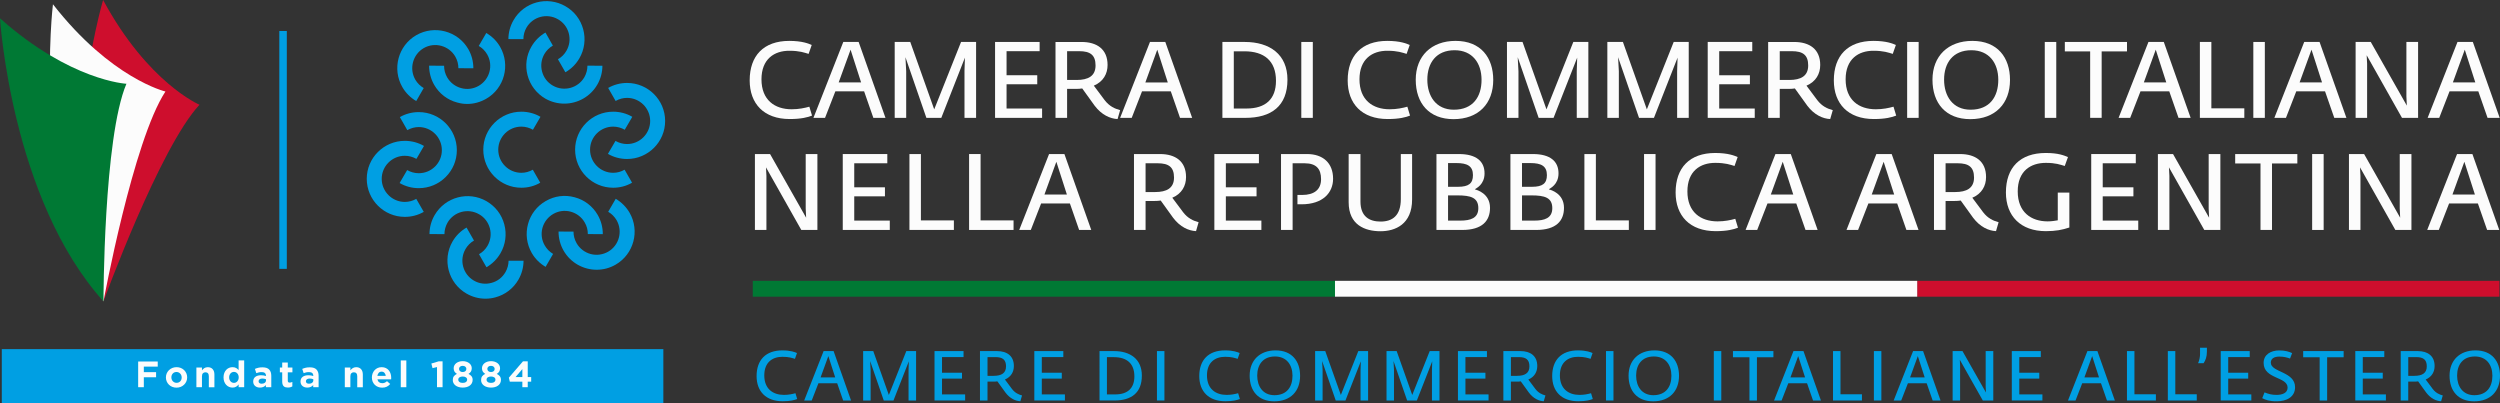 <?xml version="1.0" encoding="utf-8"?>
<!-- Generator: Adobe Illustrator 28.3.0, SVG Export Plug-In . SVG Version: 6.00 Build 0)  -->
<svg version="1.1" id="Capa_1" xmlns="http://www.w3.org/2000/svg" xmlns:xlink="http://www.w3.org/1999/xlink" x="0px" y="0px"
	 viewBox="0 0 14985.7 2416.3" style="enable-background:new 0 0 14985.7 2416.3;" xml:space="preserve">
<rect x="0" y="0" width="14985.7" height="2416.3" fill="#333333" stroke="none"/>
<style type="text/css">
	.st0{fill:#009FE3;}
	.st1{fill:#FCFCFC;}
	.st2{fill:#007934;}
	.st3{fill:#CE0E2D;}
</style>
<g>
	<g>
		<path class="st0" d="M4535.2,2254.4c0-96.3,54.5-154.1,154.6-154.1c50.7,0,76.2,10.9,87.5,15.9l-12.1,34.8
			c-16.8-5-35.6-12.2-74.6-12.2c-59.5-0.4-109.3,32.3-109.3,111.4c0,80.8,51.9,116.9,117.7,116.9c28.1,0,51.1-5,69.1-10.1l10.5,34.8
			c-16.3,6.3-41.1,13.4-87.1,13.4C4590.5,2405.2,4535.2,2345.3,4535.2,2254.4z"/>
		<path class="st0" d="M4936.9,2104.5h59.9l104.7,296.2h-47.3l-36-103.5h-112.3l-40.2,103.5h-45.2L4936.9,2104.5z M5006.4,2262.4
			l-41.1-127.8l-46.5,127.8H5006.4z"/>
		<path class="st0" d="M5173.9,2104.5h60.7l93.4,263.1l104.7-263.1h58.6v296.2h-45.2v-182.2l1.7-52.8l-92.1,235h-58.2l-81.7-236.7
			l2.9,54.9v181.8h-44.8V2104.5z"/>
		<path class="st0" d="M5601.9,2104.5h173.8v36h-129v93.8h119.8v35.2h-119.8v94.7h138.6v36.4h-183.5V2104.5z"/>
		<path class="st0" d="M6027.1,2353.3l-48.6-67.4c-6.7,1.3-16.3,1.7-24.3,1.7h-34.8v113.1h-45.2v-296.2H5976
			c59.5,0,101.4,28.1,101.4,89.6c0,34.3-16.3,64.9-53.6,80.8l41.9,56.1c18.8,24.7,40.2,33.9,60.7,39.4l-10.1,34.8
			C6087.8,2404,6054.3,2389.3,6027.1,2353.3z M5956.7,2252.8c44.8,0,73.7-15.1,73.7-56.5c0-40.6-20.5-55.7-63.7-55.7h-47.3v112.3
			H5956.7z"/>
		<path class="st0" d="M6200,2104.5h173.8v36h-129v93.8h119.8v35.2h-119.8v94.7h138.6v36.4H6200V2104.5z"/>
		<path class="st0" d="M6590.8,2104.5h87.1c97.6,0,166.7,48.6,166.7,147c0,103.5-63.2,149.1-164.2,149.1h-89.6V2104.5z M6685,2364.2
			c74.1,0,114.8-36.9,114.8-108.1c0-78.3-46.5-115.2-123.1-115.2h-41.5v223.3H6685z"/>
		<path class="st0" d="M6935.1,2104.5h44.8v296.2h-44.8V2104.5z"/>
		<path class="st0" d="M7188.8,2254.4c0-96.3,54.5-154.1,154.6-154.1c50.7,0,76.2,10.9,87.5,15.9l-12.1,34.8
			c-16.8-5-35.6-12.2-74.6-12.2c-59.5-0.4-109.3,32.3-109.3,111.4c0,80.8,51.9,116.9,117.7,116.9c28.1,0,51.1-5,69.1-10.1l10.5,34.8
			c-16.3,6.3-41.1,13.4-87.1,13.4C7244.1,2405.2,7188.8,2345.3,7188.8,2254.4z"/>
		<path class="st0" d="M7490.8,2251.9c0-93,61.6-151.6,155.4-151.6c98.9,0,147,65.3,147,152.5c0,91.7-57,152.9-155,152.9
			C7542.8,2405.7,7490.8,2343.7,7490.8,2251.9z M7747.6,2252.4c0-65.8-36-115.6-105.1-115.6c-72,0-106.4,49.8-106.4,114.8
			c0,63.2,33.1,117.3,103.5,117.3C7714.5,2368.8,7747.6,2318.1,7747.6,2252.4z"/>
		<path class="st0" d="M7883.3,2104.5h60.7l93.4,263.1l104.7-263.1h58.6v296.2h-45.2v-182.2l1.7-52.8l-92.2,235h-58.2l-81.7-236.7
			l2.9,54.9v181.8h-44.8V2104.5z"/>
		<path class="st0" d="M8311.3,2104.5h60.7l93.4,263.1l104.7-263.1h58.6v296.2h-45.2v-182.2l1.7-52.8l-92.2,235h-58.2l-81.7-236.7
			l2.9,54.9v181.8h-44.8V2104.5z"/>
		<path class="st0" d="M8739.3,2104.5h173.8v36h-129v93.8H8904v35.2h-119.8v94.7h138.6v36.4h-183.5V2104.5z"/>
		<path class="st0" d="M9164.5,2353.3l-48.6-67.4c-6.7,1.3-16.3,1.7-24.3,1.7h-34.8v113.1h-45.2v-296.2h101.8
			c59.5,0,101.4,28.1,101.4,89.6c0,34.3-16.3,64.9-53.6,80.8l41.9,56.1c18.9,24.7,40.2,33.9,60.7,39.4l-10.1,34.8
			C9225.2,2404,9191.7,2389.3,9164.5,2353.3z M9094.1,2252.8c44.8,0,73.7-15.1,73.7-56.5c0-40.6-20.5-55.7-63.7-55.7h-47.3v112.3
			H9094.1z"/>
		<path class="st0" d="M9304.3,2254.4c0-96.3,54.5-154.1,154.6-154.1c50.7,0,76.2,10.9,87.5,15.9l-12.1,34.8
			c-16.8-5-35.6-12.2-74.6-12.2c-59.5-0.4-109.3,32.3-109.3,111.4c0,80.8,51.9,116.9,117.7,116.9c28.1,0,51.1-5,69.1-10.1l10.5,34.8
			c-16.3,6.3-41.1,13.4-87.1,13.4C9359.6,2405.2,9304.3,2345.3,9304.3,2254.4z"/>
		<path class="st0" d="M9626.8,2104.5h44.8v296.2h-44.8V2104.5z"/>
		<path class="st0" d="M9762.1,2251.9c0-93,61.6-151.6,155.4-151.6c98.9,0,147,65.3,147,152.5c0,91.7-57,152.9-155,152.9
			C9814.1,2405.7,9762.1,2343.7,9762.1,2251.9z M10018.9,2252.4c0-65.8-36-115.6-105.1-115.6c-72,0-106.4,49.8-106.4,114.8
			c0,63.2,33.1,117.3,103.5,117.3C9985.8,2368.8,10018.9,2318.1,10018.9,2252.4z"/>
		<path class="st0" d="M10273.1,2104.5h44.8v296.2h-44.8V2104.5z"/>
		<path class="st0" d="M10486.7,2141.4h-98.9v-36.9h242.5v36.9h-98.8v259.3h-44.8V2141.4z"/>
		<path class="st0" d="M10750.6,2104.5h59.9l104.7,296.2h-47.3l-36-103.5h-112.3l-40.2,103.5h-45.2L10750.6,2104.5z M10820.1,2262.4
			l-41.1-127.8l-46.5,127.8H10820.1z"/>
		<path class="st0" d="M10987.6,2104.5h44.8v258.9h128.6v37.3h-173.4V2104.5z"/>
		<path class="st0" d="M11232.6,2104.5h44.8v296.2h-44.8V2104.5z"/>
		<path class="st0" d="M11467.6,2104.5h59.9l104.7,296.2h-47.3l-36-103.5h-112.3l-40.2,103.5h-45.2L11467.6,2104.5z M11537.1,2262.4
			l-41.1-127.8l-46.5,127.8H11537.1z"/>
		<path class="st0" d="M11704.6,2104.5h59.1l140.7,248.4l-1.7-36v-212.4h45.6v296.2h-62.8l-137.8-244.2l1.7,33.1v211.1h-44.8V2104.5
			z"/>
		<path class="st0" d="M12059.4,2104.5h173.8v36h-129v93.8h119.8v35.2h-119.8v94.7h138.6v36.4h-183.5V2104.5z"/>
		<path class="st0" d="M12512.5,2104.5h59.9l104.7,296.2h-47.3l-36-103.5h-112.3l-40.2,103.5h-45.2L12512.5,2104.5z M12582.1,2262.4
			l-41.1-127.8l-46.5,127.8H12582.1z"/>
		<path class="st0" d="M12749.6,2104.5h44.8v258.9h128.6v37.3h-173.4V2104.5z"/>
		<path class="st0" d="M12994.6,2104.5h44.8v258.9h128.6v37.3h-173.4V2104.5z"/>
		<path class="st0" d="M13187.7,2124.2v-39.8h41.1v23.9c0,30.6-8.4,52-19.7,68.7h-33.1C13183.5,2161,13187.7,2138,13187.7,2124.2z"
			/>
		<path class="st0" d="M13311.7,2104.5h173.8v36h-129v93.8h119.8v35.2h-119.8v94.7h138.6v36.4h-183.5V2104.5z"/>
		<path class="st0" d="M13560.4,2386.8l13.8-34.8c23.4,9.6,43.1,15.1,72.5,15.1c33.9,0,65.8-11.3,65.8-43.6
			c0-66.6-143.7-50.3-143.7-148.3c0-50.7,44.4-74.6,93-74.6c37.7,0,58.6,7.5,77.9,15.9l-12.6,32.7c-18.8-6.3-36-11.7-64.1-11.7
			c-31.4,0-51.1,12.2-51.1,36.4c0,58.6,145.4,52.4,145.4,147c0,59.1-51.1,84.6-109.8,84.6
			C13602.7,2405.7,13578.4,2396.4,13560.4,2386.8z"/>
		<path class="st0" d="M13904.7,2141.4h-98.8v-36.9h242.5v36.9h-98.9v259.3h-44.8V2141.4z"/>
		<path class="st0" d="M14118.3,2104.5h173.8v36h-129v93.8h119.8v35.2h-119.8v94.7h138.7v36.4h-183.5V2104.5z"/>
		<path class="st0" d="M14543.4,2353.3l-48.6-67.4c-6.7,1.3-16.3,1.7-24.3,1.7h-34.8v113.1h-45.2v-296.2h101.8
			c59.5,0,101.4,28.1,101.4,89.6c0,34.3-16.3,64.9-53.6,80.8l41.9,56.1c18.8,24.7,40.2,33.9,60.7,39.4l-10.1,34.8
			C14604.2,2404,14570.7,2389.3,14543.4,2353.3z M14473.1,2252.8c44.8,0,73.7-15.1,73.7-56.5c0-40.6-20.5-55.7-63.7-55.7h-47.3
			v112.3H14473.1z"/>
		<path class="st0" d="M14683.3,2251.9c0-93,61.6-151.6,155.4-151.6c98.9,0,147,65.3,147,152.5c0,91.7-57,152.9-155,152.9
			C14735.2,2405.7,14683.3,2343.7,14683.3,2251.9z M14940.1,2252.4c0-65.8-36-115.6-105.1-115.6c-72.1,0-106.4,49.8-106.4,114.8
			c0,63.2,33.1,117.3,103.5,117.3C14907,2368.8,14940.1,2318.1,14940.1,2252.4z"/>
	</g>
	<g>
		<path class="st1" d="M4493.8,481.9c0-148,83.7-236.8,237.4-236.8c77.9,0,117.1,16.7,134.5,24.5l-18.7,53.4
			c-25.7-7.7-54.7-18.7-114.5-18.7c-91.4-0.6-168,49.6-168,171.2c0,124.2,79.8,179.5,180.8,179.5c43.1,0,78.5-7.7,106.2-15.5
			l16.1,53.4c-25.1,9.7-63.1,20.6-133.8,20.6C4578.8,713.6,4493.8,621.5,4493.8,481.9z"/>
		<path class="st1" d="M5054.9,251.5h92l160.9,455h-72.7l-55.3-158.9h-172.5l-61.8,158.9H4876L5054.9,251.5z M5161.7,494.1
			l-63.1-196.3l-71.4,196.3H5161.7z"/>
		<path class="st1" d="M5363.1,251.5h93.3l143.5,404.1l160.9-404.1h90.1v455h-69.5V426.6l2.6-81.1l-141.6,361h-89.4l-125.5-363.6
			l4.5,84.3v279.3h-68.9V251.5z"/>
		<path class="st1" d="M5964.7,251.5h267.1v55.3h-198.2V451h184v54.1h-184v145.4h213v56h-281.9V251.5z"/>
		<path class="st1" d="M6561.8,633.8l-74.6-103.6c-10.3,1.9-25.1,2.6-37.3,2.6h-53.4v173.8H6327v-455h156.4
			c91.4,0,155.7,43.1,155.7,137.7c0,52.8-25.1,99.7-82.4,124.2l64.4,86.2c29,38,61.8,52.1,93.3,60.5l-15.4,53.4
			C6655.2,711.6,6603.7,689.1,6561.8,633.8z M6453.7,479.3c68.9,0,113.3-23.2,113.3-86.9c0-62.4-31.5-85.6-97.8-85.6h-72.7v172.5
			H6453.7z"/>
		<path class="st1" d="M6893.2,251.5h92l160.9,455h-72.7l-55.3-158.9h-172.5l-61.8,158.9h-69.5L6893.2,251.5z M7000,494.1
			L6937,297.9l-71.4,196.3H7000z"/>
		<path class="st1" d="M7327.5,251.5h133.8c149.9,0,256.1,74.6,256.1,225.9c0,158.9-97.2,229.1-252.3,229.1h-137.7V251.5z
			 M7472.3,650.5c113.9,0,176.3-56.6,176.3-166c0-120.3-71.4-177-189.2-177h-63.7v343H7472.3z"/>
		<path class="st1" d="M7800.4,251.5h68.9v455h-68.9V251.5z"/>
		<path class="st1" d="M8078.4,481.9c0-148,83.7-236.8,237.4-236.8c77.9,0,117.1,16.7,134.5,24.5l-18.7,53.4
			c-25.7-7.7-54.7-18.7-114.5-18.7c-91.4-0.6-168,49.6-168,171.2c0,124.2,79.8,179.5,180.8,179.5c43.1,0,78.5-7.7,106.2-15.5
			l16.1,53.4c-25.1,9.7-63.1,20.6-133.8,20.6C8163.3,713.6,8078.4,621.5,8078.4,481.9z"/>
		<path class="st1" d="M8486.3,478c0-142.9,94.6-232.9,238.7-232.9c151.9,0,225.9,100.4,225.9,234.2c0,140.9-87.5,234.9-238.1,234.9
			C8566.1,714.2,8486.3,619,8486.3,478z M8880.8,478.7c0-101-55.3-177.6-161.5-177.6c-110.7,0-163.5,76.6-163.5,176.3
			c0,97.2,50.8,180.2,158.9,180.2C8829.9,657.6,8880.8,579.7,8880.8,478.7z"/>
		<path class="st1" d="M9033.2,251.5h93.3l143.5,404.1l160.9-404.1h90.1v455h-69.5V426.6l2.6-81.1l-141.6,361h-89.4l-125.5-363.6
			l4.5,84.3v279.3h-68.9V251.5z"/>
		<path class="st1" d="M9634.9,251.5h93.3l143.5,404.1l160.9-404.1h90.1v455h-69.5V426.6l2.6-81.1l-141.6,361h-89.4l-125.5-363.6
			l4.5,84.3v279.3h-68.9V251.5z"/>
		<path class="st1" d="M10236.5,251.5h267.1v55.3h-198.2V451h184v54.1h-184v145.4h213v56h-281.9V251.5z"/>
		<path class="st1" d="M10833.6,633.8l-74.6-103.6c-10.3,1.9-25.1,2.6-37.3,2.6h-53.4v173.8h-69.5v-455h156.4
			c91.4,0,155.7,43.1,155.7,137.7c0,52.8-25.1,99.7-82.4,124.2l64.4,86.2c29,38,61.8,52.1,93.3,60.5l-15.4,53.4
			C10926.9,711.6,10875.5,689.1,10833.6,633.8z M10725.5,479.3c68.9,0,113.3-23.2,113.3-86.9c0-62.4-31.5-85.6-97.8-85.6h-72.7
			v172.5H10725.5z"/>
		<path class="st1" d="M10992.5,481.9c0-148,83.7-236.8,237.4-236.8c77.9,0,117.1,16.7,134.5,24.5l-18.7,53.4
			c-25.7-7.7-54.7-18.7-114.5-18.7c-91.4-0.6-168,49.6-168,171.2c0,124.2,79.8,179.5,180.8,179.5c43.1,0,78.5-7.7,106.2-15.5
			l16.1,53.4c-25.1,9.7-63.1,20.6-133.8,20.6C11077.5,713.6,10992.5,621.5,10992.5,481.9z"/>
		<path class="st1" d="M11432,251.5h68.9v455h-68.9V251.5z"/>
		<path class="st1" d="M11583.8,478c0-142.9,94.6-232.9,238.8-232.9c151.9,0,225.9,100.4,225.9,234.2
			c0,140.9-87.5,234.9-238.1,234.9C11663.6,714.2,11583.8,619,11583.8,478z M11978.3,478.7c0-101-55.3-177.6-161.5-177.6
			c-110.7,0-163.4,76.6-163.4,176.3c0,97.2,50.8,180.2,158.9,180.2C11927.5,657.6,11978.3,579.7,11978.3,478.7z"/>
		<path class="st1" d="M12256.9,251.5h68.9v455h-68.9V251.5z"/>
		<path class="st1" d="M12529.1,308.1h-151.9v-56.6h372.6v56.6h-151.9v398.3h-68.9V308.1z"/>
		<path class="st1" d="M12878.4,251.5h92l160.9,455h-72.7l-55.4-158.9h-172.5l-61.8,158.9h-69.5L12878.4,251.5z M12985.3,494.1
			l-63.1-196.3l-71.4,196.3H12985.3z"/>
		<path class="st1" d="M13186.6,251.5h68.9v397.7h197.6v57.3h-266.4V251.5z"/>
		<path class="st1" d="M13507.1,251.5h68.9v455h-68.9V251.5z"/>
		<path class="st1" d="M13812.1,251.5h92l160.9,455h-72.7l-55.4-158.9h-172.5l-61.8,158.9h-69.5L13812.1,251.5z M13918.9,494.1
			l-63.1-196.3l-71.4,196.3H13918.9z"/>
		<path class="st1" d="M14120.3,251.5h90.7l216.2,381.6l-2.6-55.3V251.5h70.1v455h-96.5l-211.7-375.2l2.6,50.8v324.3h-68.9V251.5z"
			/>
		<path class="st1" d="M14730.9,251.5h92l160.9,455h-72.7l-55.4-158.9h-172.5l-61.8,158.9h-69.5L14730.9,251.5z M14837.7,494.1
			l-63.1-196.3l-71.4,196.3H14837.7z"/>
		<path class="st1" d="M4525.3,923.4h90.7l216.2,381.6l-2.6-55.3V923.4h70.1v455h-96.5l-211.7-375.2l2.6,50.8v324.3h-68.9V923.4z"/>
		<path class="st1" d="M5051.7,923.4h267.1v55.3h-198.2v144.1h184v54.1h-184v145.4h213v56h-281.9V923.4z"/>
		<path class="st1" d="M5451.3,923.4h68.9v397.7h197.6v57.3h-266.4V923.4z"/>
		<path class="st1" d="M5809,923.4h68.9v397.7h197.6v57.3H5809V923.4z"/>
		<path class="st1" d="M6288.4,923.4h92l160.9,455h-72.7l-55.3-158.9h-172.5l-61.8,158.9h-69.5L6288.4,923.4z M6395.2,1166
			l-63.1-196.3l-71.4,196.3H6395.2z"/>
		<path class="st1" d="M7032.2,1305.7l-74.6-103.6c-10.3,1.9-25.1,2.6-37.3,2.6h-53.4v173.7h-69.5v-455h156.4
			c91.4,0,155.7,43.1,155.7,137.7c0,52.8-25.1,99.7-82.4,124.2l64.4,86.2c29,38,61.8,52.1,93.3,60.5l-15.4,53.4
			C7125.5,1383.5,7074,1361,7032.2,1305.7z M6924.1,1151.2c68.9,0,113.3-23.2,113.3-86.9c0-62.4-31.5-85.6-97.8-85.6h-72.7v172.5
			H6924.1z"/>
		<path class="st1" d="M7279.2,923.4h267.1v55.3h-198.2v144.1h184v54.1h-184v145.4h213v56h-281.9V923.4z"/>
		<path class="st1" d="M7678.8,923.4h156.4c94,0,155.7,52.8,155.7,148c0,83.7-61.1,153.2-189.2,153.2h-24.5v-56h28.3
			c70.8,0,113.3-30.9,113.3-94.6c0-62.4-29.6-95.2-97.8-95.2h-72.7v399.6h-69.5V923.4z"/>
		<path class="st1" d="M8084.2,1212.3V923.4h70.8v284.4c0,90.7,54.1,120.3,120.3,120.3c70.1,0,121.6-34.1,121.6-135.1V923.4h67.6
			v272.2c0,149.3-101.7,190.5-189.2,190.5C8182,1386.1,8084.2,1348.8,8084.2,1212.3z"/>
		<path class="st1" d="M8610.5,923.4H8745c105.5,0,153.8,44.4,153.8,115.8c0,67.6-50.2,89.4-57.3,94.6v1.3
			c10.3,3.2,90.1,23.8,90.1,110.7c0,77.2-45.7,132.6-167.3,132.6h-153.8V923.4z M8739.9,1119.7c63.7,0,89.4-19.9,89.4-70.1
			c0-54.7-34.8-72.1-98.5-72.1H8680v142.2H8739.9z M8752.7,1322.4c61.8,0,108.8-14.2,108.8-74.6c0-63.7-46.3-76.6-125.5-76.6h-56
			v151.2H8752.7z"/>
		<path class="st1" d="M9053.9,923.4h134.5c105.5,0,153.8,44.4,153.8,115.8c0,67.6-50.2,89.4-57.3,94.6v1.3
			c10.3,3.2,90.1,23.8,90.1,110.7c0,77.2-45.7,132.6-167.3,132.6h-153.8V923.4z M9183.2,1119.7c63.7,0,89.4-19.9,89.4-70.1
			c0-54.7-34.8-72.1-98.5-72.1h-50.8v142.2H9183.2z M9196.1,1322.4c61.8,0,108.8-14.2,108.8-74.6c0-63.7-46.3-76.6-125.5-76.6h-56
			v151.2H9196.1z"/>
		<path class="st1" d="M9497.2,923.4h68.9v397.7h197.6v57.3h-266.4V923.4z"/>
		<path class="st1" d="M9854.9,923.4h68.9v455h-68.9V923.4z"/>
		<path class="st1" d="M10044.1,1153.8c0-148,83.7-236.8,237.4-236.8c77.9,0,117.1,16.7,134.5,24.5l-18.7,53.4
			c-25.7-7.7-54.7-18.6-114.5-18.6c-91.4-0.6-168,49.5-168,171.2c0,124.2,79.8,179.5,180.8,179.5c43.1,0,78.5-7.7,106.2-15.4
			l16.1,53.4c-25.1,9.6-63.1,20.6-133.8,20.6C10129,1385.4,10044.1,1293.4,10044.1,1153.8z"/>
		<path class="st1" d="M10642.5,923.4h92l160.9,455h-72.7l-55.3-158.9h-172.5l-61.8,158.9h-69.5L10642.5,923.4z M10749.3,1166
			l-63.1-196.3l-71.4,196.3H10749.3z"/>
		<path class="st1" d="M11247.3,923.4h92l160.9,455h-72.7l-55.3-158.9h-172.5l-61.8,158.9h-69.5L11247.3,923.4z M11354.2,1166
			l-63.1-196.3l-71.4,196.3H11354.2z"/>
		<path class="st1" d="M11827.7,1305.7l-74.6-103.6c-10.3,1.9-25.1,2.6-37.3,2.6h-53.4v173.7h-69.5v-455h156.4
			c91.4,0,155.7,43.1,155.7,137.7c0,52.8-25.1,99.7-82.4,124.2l64.3,86.2c29,38,61.8,52.1,93.3,60.5l-15.5,53.4
			C11921,1383.5,11869.6,1361,11827.7,1305.7z M11719.6,1151.2c68.8,0,113.3-23.2,113.3-86.9c0-62.4-31.5-85.6-97.8-85.6h-72.7
			v172.5H11719.6z"/>
		<path class="st1" d="M12024,1153.8c0-149.3,84.9-236.8,238.8-236.8c75.9,0,109.4,14.8,133.2,24.5l-19.3,53.4
			c-29-8.4-54.7-18.6-113.3-18.6c-90.7,0-168.6,48.3-168.6,171.2c0,125.5,81.7,179.5,179.5,179.5c27,0,46.3-4.5,60.5-6.4v-166h69.5
			v209.1c-43.1,14.2-81.7,21.9-141.6,21.9C12112.8,1385.4,12024,1295.4,12024,1153.8z"/>
		<path class="st1" d="M12535.5,923.4h267v55.3h-198.2v144.1h184v54.1h-184v145.4h213v56h-281.9V923.4z"/>
		<path class="st1" d="M12935.1,923.4h90.7L13242,1305l-2.6-55.3V923.4h70.1v455h-96.5l-211.7-375.2l2.6,50.8v324.3h-68.9V923.4z"/>
		<path class="st1" d="M13550.2,980h-151.9v-56.6h372.6V980h-151.9v398.3h-68.9V980z"/>
		<path class="st1" d="M13859.7,923.4h68.9v455h-68.9V923.4z"/>
		<path class="st1" d="M14080.4,923.4h90.7l216.2,381.6l-2.6-55.3V923.4h70.1v455h-96.5l-211.7-375.2l2.6,50.8v324.3h-68.9V923.4z"
			/>
		<path class="st1" d="M14728.3,923.4h92l160.9,455h-72.7l-55.4-158.9h-172.5l-61.8,158.9h-69.5L14728.3,923.4z M14835.2,1166
			l-63.1-196.3l-71.4,196.3H14835.2z"/>
	</g>
	<g>
		<g>
			<rect x="4512.3" y="1683.4" class="st2" width="3490" height="95"/>
		</g>
		<g>
			<rect x="11492.3" y="1683.4" class="st3" width="3490" height="95"/>
		</g>
		<g>
			<rect x="8002.3" y="1683.4" class="st1" width="3490" height="95"/>
		</g>
	</g>
	<g>
		<g>
			<g>
				<g>
					<path class="st0" d="M3125.1,759c24.4,0,48.6,6.8,69.5,18.7l45.2-77.5c-34.7-20.3-74.4-30.7-114.7-30.7
						c-125.9,0-228.1,102.3-228.1,227.7c0,125.8,102.2,228.1,228.1,228.1c39.9,0,79-10,113.3-30.1l-44.6-78
						c-20.9,12.1-44.6,18.6-68.7,18.6c-76.3,0-138.4-62.3-138.4-138.6C2986.7,821.2,3048.7,759,3125.1,759z"/>
					<path class="st0" d="M3675.4,759c24.5,0,48.5,6.8,69.6,18.7l45.2-77.5c-34.8-20.3-74.4-30.7-114.8-30.7
						c-125.7,0-228,102.3-228,227.7c0,125.8,102.3,228.1,228,228.1c39.8,0,79-10,113.4-30.1l-44.7-78
						c-20.9,12.1-44.6,18.6-68.7,18.6c-76.2,0-138.4-62.3-138.4-138.6C3537,821.2,3599.1,759,3675.4,759z"/>
					<path class="st0" d="M3758.9,497.2c-39.9,0-79,10.2-113.4,29.9l44.7,78.2c20.9-12.1,44.6-18.6,68.7-18.6
						c76.3,0,138.4,62.4,138.4,138.4c0,76-62.1,138.3-138.4,138.3c-24.4,0-48.5-6.7-69.6-18.7l-45.2,77.6
						c34.8,20.4,74.5,30.7,114.8,30.7c125.8,0,228.1-102.3,228.1-227.9C3987,599.7,3884.8,497.2,3758.9,497.2z"/>
					<path class="st0" d="M3316.1,1282.6c32-18.4,69.3-23.4,105-13.7c35.5,9.7,65.6,32.7,83.9,64.7c12.4,21,18.7,44.9,18.6,69.5
						l89.8,0.5c0.2-40.4-10.4-80.3-30.5-115.2c-30.5-52.8-79.8-90.5-138.5-105.9c-59-16.1-120.4-8.1-173.1,22.7
						c-52.8,30.1-90.6,79.4-106.3,138.1c-15.9,59-7.7,120.6,22.7,173.5c19.8,34.3,48.6,62.9,82.8,82.8l45-77.5
						c-20.7-12.3-38.1-29.6-50-50.6c-18.7-32-23.4-69.1-14-104.9C3261.2,1331.2,3284.1,1301.4,3316.1,1282.6z"/>
					<path class="st0" d="M3690.8,1191.6l-45.1,77.9c20.7,12.1,38.1,29.6,50.2,50.1c38.2,66.2,15.5,151.1-50.6,189.2
						c-32,18.1-69.2,23.4-105,13.8c-35.7-9.9-65.5-32.6-83.9-64.6c-12.3-21.4-18.7-45.2-18.6-69.6l-89.7-0.5
						c-0.2,40.2,10.4,80.1,30.5,115.1c42.2,72.9,119,113.9,197.9,113.9c38.7,0,77.9-9.7,113.7-30.5
						c108.9-62.9,146.4-202.6,83.5-311.6C3753.7,1240.6,3725,1211.8,3690.8,1191.6z"/>
					<path class="st0" d="M2871.8,1284.3c32,18.1,54.8,48,64.5,83.7c9.5,35.8,4.5,73.2-13.9,105.1c-12.2,21.2-29.7,38.7-51.1,50.6
						l44.6,78.2c35-20.1,64.1-49.2,84.3-84.2c30.4-52.6,38.4-114,22.7-172.8c-15.7-59.1-53.4-108-106.3-138.7
						c-108.8-62.8-248.6-25.5-311.6,83.8c-19.8,34.2-30.4,73.3-30.5,113.1l89.6,0.3c0.1-24.2,6.7-48,18.7-69.1
						C2720.8,1268.6,2805.6,1246.1,2871.8,1284.3z"/>
					<path class="st0" d="M3029.7,1631.4c-18.5,32-48.2,55.1-84,64.3c-35.6,9.7-73,5-105-13.7c-32-18.6-54.8-48.1-64.4-84
						c-9.6-35.9-4.5-73,13.9-105c12.3-21.4,29.8-39,51-51l-44.5-77.9c-35,19.8-64.1,48.9-84.3,83.8
						c-62.8,109.2-25.3,248.9,83.6,311.7c35.2,20.3,74.2,30.8,113.8,30.8c19.7,0,39.8-2.5,59.3-7.9c59-15.8,108.2-53.5,138.6-106.4
						c19.8-34.3,30.4-73.7,30.5-113.2l-89.6-0.2C3048.3,1587,3041.7,1610.8,3029.7,1631.4z"/>
					<path class="st0" d="M2510,1038.3c-0.1,0-0.1,0-0.1,0c-24.3,0-48.4-6.7-69.3-18.8l-45.2,77.6c34.7,20.3,74.5,30.8,114.6,30.8
						c0.1,0,0.1,0,0.2,0c60.9,0,118.3-23.7,161.3-66.8c43.2-42.8,66.9-100,66.9-161.1c0-125.6-102.3-228-228.2-228
						c-39.8,0-79,10.1-113.3,29.9l44.6,78.3c20.9-12,44.8-18.6,68.7-18.6c76.5,0,138.4,62.4,138.4,138.5c0,37-14.3,71.7-40.5,97.8
						C2581.8,1024,2547.2,1038.3,2510,1038.3z"/>
					<path class="st0" d="M2426.5,1210.4c-76.1,0-138.4-62.3-138.4-138.5c0-76,62.3-138.1,138.4-138.1h0c24.7,0,48.5,6.7,69.7,18.6
						l45.3-77.5c-34.9-20.3-74.5-30.6-115-30.6h0c-125.6,0-228.1,102.2-228.1,227.6c0,125.8,102.5,228.1,228.1,228.1
						c39.8,0,79-10,113.6-30l-44.9-78C2474.6,1204,2450.7,1210.4,2426.5,1210.4z"/>
					<path class="st0" d="M2869.4,514.6c-32,18.3-69.3,23.5-104.9,13.5c-35.7-9.6-65.5-32.4-84.1-64.5
						c-12.1-21.1-18.6-44.8-18.4-69.5l-89.8-0.5c0,40.2,10.3,80.4,30.6,115.3c30.5,52.9,79.7,90.6,138.4,105.8
						c19.7,5.6,39.5,8.4,59.6,8.4c39.4,0,78.4-10.8,113.6-31c108.9-62.4,146.2-202.2,83.3-311.5c-19.8-34.3-48.4-62.8-82.9-82.8
						l-45,77.5c20.8,12.1,38.2,29.5,50.3,50.5C2958.3,391.6,2935.5,476.4,2869.4,514.6z"/>
					<path class="st0" d="M2494.9,605.8l45-78c-20.9-12.1-38.2-29.5-50.4-50.2c-38.2-66.1-15.2-151.1,50.6-189.3
						c66.1-38,151-14.8,189.2,51.1c12,21.3,18.6,44.9,18.4,69.4l89.7,0.6c0.2-40.1-10.3-80.4-30.5-115.3
						c-62.8-108.3-202.6-145.8-311.7-83.2c-108.8,62.7-146.1,202.5-83.3,311.5C2431.8,556.8,2460.4,585.5,2494.9,605.8z"/>
					<path class="st0" d="M3313.8,513.1c-32-18.1-54.9-48.1-64.4-84c-9.7-35.9-4.7-73,13.7-105.1c12.3-21.2,30-38.7,51-50.5
						l-44.4-78.4c-35,20.2-64.1,49.3-84.2,84.3c-30.5,52.5-38.7,113.8-23,172.8c15.8,59,53.6,108.1,106.3,138.9
						c35.9,20.4,75.1,30.1,113.7,30.1c78.9,0,155.7-41,198-114c19.9-34.4,30.4-73.4,30.5-113.2l-89.8-0.3
						c-0.1,24.2-6.4,48-18.3,69.1C3464.7,528.5,3379.8,551.1,3313.8,513.1z"/>
					<path class="st0" d="M3155.8,165.8c38.2-66.3,123-88.5,188.9-50.4c32,18.3,54.9,47.8,64.6,83.7c9.5,36,4.7,73.1-13.9,105.1
						c-12.1,21.4-29.8,39-51,50.9l44.6,78c35-19.8,64.1-48.9,84.2-83.9c30.4-52.7,38.6-114.2,22.8-173.3
						c-15.8-59.1-53.6-108.2-106.3-138.4c-109-63.1-248.7-26.1-311.6,83.7c-19.8,34.1-30.5,73.7-30.6,113.1l89.9,0.3
						C3137.4,210.2,3143.7,186.4,3155.8,165.8z"/>
				</g>
			</g>
			<g>
				<rect x="1674.3" y="185.7" class="st0" width="44.9" height="1425.9"/>
			</g>
		</g>
		<g>
			<path class="st3" d="M618,0c0,0-307.6,1040.6,2.3,1806.5c0,0,335-920,575.5-1178.6C1195.8,627.9,886.5,497.4,618,0z"/>
			<path class="st1" d="M317.4,25.6c0,0-130.1,1077.3,303,1780.9c0,0,177.2-962.9,371.3-1257.9C991.7,548.6,664.9,471.4,317.4,25.6z
				"/>
			<path class="st2" d="M0,109.8c0,0,67.1,1083.1,620.3,1696.7c0,0,0-979.1,137.5-1304.4C757.8,502.2,422.5,485.4,0,109.8z"/>
		</g>
	</g>
	<rect x="10.7" y="2092.8" class="st0" width="3965.6" height="323.5"/>
	<g>
		<path class="st1" d="M862.1,2197.6v33.2h73.5v30.6h-73.5v59.6h-33.9v-154h117.3v30.6H862.1z"/>
		<path class="st1" d="M1117.1,2286.2c-3.2,7.4-7.7,13.9-13.4,19.5c-5.7,5.6-12.5,10-20.2,13.2c-7.8,3.2-16.3,4.8-25.5,4.8
			c-9.1,0-17.5-1.6-25.3-4.7s-14.5-7.5-20.1-13c-5.6-5.5-10.1-12-13.3-19.4c-3.2-7.4-4.8-15.4-4.8-23.9v-0.4
			c0-8.5,1.6-16.5,4.8-23.9c3.2-7.4,7.7-13.9,13.4-19.5c5.7-5.6,12.5-10,20.2-13.2s16.3-4.8,25.5-4.8c9.1,0,17.5,1.6,25.3,4.7
			c7.8,3.2,14.5,7.5,20.1,13c5.6,5.5,10.1,12,13.3,19.4c3.2,7.4,4.8,15.4,4.8,23.9v0.4C1122,2270.8,1120.3,2278.8,1117.1,2286.2z
			 M1089,2262.3c0-4.4-0.7-8.5-2.2-12.4c-1.5-3.9-3.6-7.3-6.4-10.3c-2.8-3-6.1-5.4-9.9-7.2c-3.8-1.8-8-2.6-12.5-2.6
			c-4.8,0-9.1,0.8-12.9,2.5s-6.9,4-9.6,6.9c-2.6,2.9-4.7,6.3-6.1,10.2c-1.4,3.9-2.1,8-2.1,12.4v0.4c0,4.4,0.7,8.5,2.2,12.4
			c1.5,3.9,3.6,7.3,6.4,10.3c2.8,3,6,5.4,9.8,7.2c3.7,1.8,8,2.6,12.7,2.6c4.8,0,9.1-0.8,12.9-2.5s6.9-4,9.6-6.9
			c2.6-2.9,4.7-6.3,6.1-10.2c1.4-3.9,2.1-8,2.1-12.4V2262.3z"/>
		<path class="st1" d="M1251.8,2321.1v-65.6c0-7.9-1.8-13.9-5.3-17.9s-8.5-6-15-6c-6.5,0-11.5,2-15.3,6s-5.6,10-5.6,17.9v65.6h-33.4
			v-117.9h33.4v16.9c1.9-2.5,4-4.9,6.3-7.2c2.3-2.3,4.8-4.3,7.6-6.1c2.8-1.8,5.9-3.2,9.2-4.2c3.4-1,7.2-1.6,11.4-1.6
			c12.8,0,22.6,3.9,29.6,11.7c7,7.8,10.5,18.5,10.5,32.1v76.4H1251.8z"/>
		<path class="st1" d="M1430.4,2321.1v-16.8c-4.1,5.5-9.1,10.1-14.9,13.6c-5.8,3.6-13.1,5.4-21.9,5.4c-6.9,0-13.6-1.3-20-4
			c-6.5-2.6-12.2-6.6-17.2-11.8c-5-5.2-9-11.6-12-19.1c-3-7.5-4.5-16.2-4.5-26.1v-0.4c0-9.8,1.5-18.5,4.5-26.1
			c3-7.6,7-13.9,11.9-19.1c4.9-5.2,10.6-9.1,17.1-11.8c6.5-2.6,13.2-4,20.2-4c8.9,0,16.3,1.7,22.1,5.2c5.8,3.5,10.7,7.6,14.6,12.2
			v-58h33.4v160.6H1430.4z M1430.9,2261.9c0-4.9-0.8-9.3-2.3-13.4c-1.5-4.1-3.6-7.5-6.2-10.4c-2.6-2.9-5.6-5.1-9-6.6
			c-3.4-1.6-7.2-2.3-11.1-2.3c-4,0-7.7,0.8-11.1,2.3c-3.4,1.5-6.5,3.8-9.1,6.6c-2.6,2.9-4.7,6.3-6.3,10.3c-1.5,4-2.3,8.5-2.3,13.5
			v0.4c0,4.9,0.8,9.3,2.3,13.4c1.5,4.1,3.6,7.5,6.3,10.4c2.6,2.9,5.7,5.1,9.1,6.6c3.4,1.6,7.2,2.3,11.1,2.3c4,0,7.7-0.8,11.1-2.3
			c3.4-1.6,6.5-3.8,9-6.6c2.6-2.9,4.6-6.4,6.2-10.4c1.5-4.1,2.3-8.5,2.3-13.4V2261.9z"/>
		<path class="st1" d="M1593.9,2321.1v-12.8c-4.1,4.6-9,8.2-14.7,10.9c-5.7,2.7-12.7,4.1-20.9,4.1c-5.6,0-10.8-0.8-15.7-2.3
			c-4.9-1.5-9.2-3.9-12.9-6.9c-3.7-3.1-6.6-6.9-8.7-11.3c-2.1-4.5-3.2-9.6-3.2-15.5v-0.4c0-6.5,1.2-12,3.5-16.7
			c2.3-4.7,5.6-8.6,9.8-11.7c4.2-3.1,9.2-5.4,15-6.9c5.8-1.5,12.2-2.3,19.3-2.3c6,0,11.3,0.4,15.7,1.3c4.5,0.9,8.8,2.1,13.1,3.5v-2
			c0-7-2.1-12.4-6.4-16.1s-10.6-5.5-18.9-5.5c-6.5,0-12.1,0.6-17,1.6c-4.9,1.1-10.1,2.7-15.5,4.7l-8.4-25.5
			c6.5-2.8,13.2-5.1,20.2-6.8c7-1.8,15.5-2.6,25.5-2.6c18.3,0,31.7,4.5,40,13.4c8.4,8.9,12.5,21.4,12.5,37.4v68.4H1593.9z
			 M1594.6,2273.5c-2.9-1.3-6.2-2.4-9.8-3.2c-3.6-0.8-7.4-1.2-11.6-1.2c-7.2,0-12.8,1.4-16.9,4.2c-4.1,2.8-6.2,6.8-6.2,12.1v0.4
			c0,4.5,1.7,8.1,5.1,10.6c3.4,2.5,7.8,3.7,13.2,3.7c7.9,0,14.3-1.9,19-5.7c4.8-3.8,7.2-8.8,7.2-15V2273.5z"/>
		<path class="st1" d="M1740.7,2321.2c-4.3,1.2-9.2,1.9-14.7,1.9c-5.1,0-9.8-0.6-14-1.6c-4.2-1.1-7.8-3-10.8-5.8
			c-3-2.8-5.4-6.4-7-10.9c-1.7-4.5-2.5-10.2-2.5-17v-55.9h-14.1v-28.6h14.1V2173h33.4v30.1h27.7v28.6h-27.7v50.4
			c0,7.6,3.6,11.4,10.8,11.4c5.9,0,11.4-1.4,16.5-4.2v26.8C1748.8,2318.3,1744.9,2319.9,1740.7,2321.2z"/>
		<path class="st1" d="M1877.6,2321.1v-12.8c-4.1,4.6-9,8.2-14.7,10.9c-5.7,2.7-12.7,4.1-20.9,4.1c-5.6,0-10.8-0.8-15.7-2.3
			c-4.9-1.5-9.2-3.9-12.9-6.9c-3.7-3.1-6.6-6.9-8.7-11.3c-2.1-4.5-3.2-9.6-3.2-15.5v-0.4c0-6.5,1.2-12,3.5-16.7
			c2.3-4.7,5.6-8.6,9.8-11.7c4.2-3.1,9.2-5.4,15-6.9c5.8-1.5,12.2-2.3,19.3-2.3c6,0,11.3,0.4,15.7,1.3c4.5,0.9,8.8,2.1,13.1,3.5v-2
			c0-7-2.1-12.4-6.4-16.1s-10.6-5.5-18.9-5.5c-6.5,0-12.1,0.6-17,1.6c-4.9,1.1-10.1,2.7-15.5,4.7l-8.4-25.5
			c6.5-2.8,13.2-5.1,20.2-6.8c7-1.8,15.5-2.6,25.5-2.6c18.3,0,31.7,4.5,40,13.4c8.4,8.9,12.5,21.4,12.5,37.4v68.4H1877.6z
			 M1878.2,2273.5c-2.9-1.3-6.2-2.4-9.8-3.2c-3.6-0.8-7.4-1.2-11.6-1.2c-7.2,0-12.8,1.4-16.9,4.2c-4.1,2.8-6.2,6.8-6.2,12.1v0.4
			c0,4.5,1.7,8.1,5.1,10.6c3.4,2.5,7.8,3.7,13.2,3.7c7.9,0,14.3-1.9,19-5.7c4.8-3.8,7.2-8.8,7.2-15V2273.5z"/>
		<path class="st1" d="M2141.4,2321.1v-65.6c0-7.9-1.8-13.9-5.3-17.9c-3.5-4-8.5-6-15-6c-6.5,0-11.5,2-15.3,6
			c-3.7,4-5.6,10-5.6,17.9v65.6h-33.4v-117.9h33.4v16.9c1.9-2.5,4-4.9,6.3-7.2c2.3-2.3,4.8-4.3,7.6-6.1c2.8-1.8,5.9-3.2,9.2-4.2
			c3.4-1,7.2-1.6,11.4-1.6c12.8,0,22.6,3.9,29.6,11.7c7,7.8,10.5,18.5,10.5,32.1v76.4H2141.4z"/>
		<path class="st1" d="M2344.8,2269.6c-0.1,1.2-0.2,2.6-0.3,4.2h-82.1c1.6,7.6,4.9,13.4,10,17.3c5.1,3.9,11.3,5.8,18.8,5.8
			c5.6,0,10.6-1,15-2.9c4.4-1.9,8.9-5,13.6-9.2l19.1,16.9c-5.6,6.9-12.3,12.3-20.2,16.2c-7.9,3.9-17.2,5.8-27.9,5.8
			c-8.8,0-17-1.5-24.5-4.4c-7.6-2.9-14.1-7.1-19.6-12.5c-5.5-5.4-9.8-11.8-12.9-19.3c-3.1-7.4-4.6-15.7-4.6-24.8v-0.4
			c0-8.4,1.4-16.3,4.3-23.8c2.9-7.5,6.9-14,12-19.6c5.1-5.6,11.3-10,18.4-13.2c7.1-3.2,15-4.8,23.7-4.8c9.8,0,18.3,1.8,25.5,5.3
			c7.2,3.5,13.2,8.3,17.9,14.2c4.8,5.9,8.3,12.8,10.6,20.5c2.3,7.7,3.4,15.7,3.4,24.1v0.4C2344.9,2267,2344.9,2268.4,2344.8,2269.6z
			 M2304.4,2234.7c-4.3-4.6-9.9-6.9-16.9-6.9s-12.7,2.3-17,6.8c-4.3,4.6-7.2,10.6-8.5,18.3h50.4
			C2311.3,2245.4,2308.7,2239.3,2304.4,2234.7z"/>
		<path class="st1" d="M2402.3,2321.1v-160.6h33.4v160.6H2402.3z"/>
		<path class="st1" d="M2629.8,2165.9h23.1v155.1h-33.4v-120.8l-26.8,6.6l-7-27.7L2629.8,2165.9z"/>
		<path class="st1" d="M2828.4,2297c-3,5.6-7.2,10.4-12.4,14.3c-5.3,3.9-11.5,6.9-18.8,8.9c-7.3,2.1-15.1,3.1-23.7,3.1
			s-16.4-1.1-23.7-3.2c-7.3-2.1-13.5-5.1-18.8-9c-5.3-3.9-9.4-8.6-12.4-14.1c-3-5.5-4.5-11.6-4.5-18.4c0-9.5,2.1-17.2,6.3-23
			c4.2-5.8,10.4-10.6,18.6-14.4c-6-3.7-10.8-8.1-14.3-13.4c-3.5-5.3-5.3-12.1-5.3-20.5c0-5.9,1.3-11.4,3.9-16.6
			c2.6-5.2,6.2-9.7,11-13.5c4.8-3.8,10.5-6.8,17.1-9c6.6-2.2,14-3.3,22.2-3.3c8.1,0,15.4,1.1,22.1,3.3c6.7,2.2,12.4,5.2,17.2,9
			c4.8,3.8,8.4,8.3,11,13.5c2.6,5.2,3.9,10.7,3.9,16.6c0,8.4-1.8,15.2-5.3,20.5c-3.5,5.3-8.3,9.8-14.3,13.4
			c7.9,4.1,14,8.9,18.4,14.4c4.3,5.5,6.5,12.9,6.5,22.1C2832.9,2284.9,2831.4,2291.3,2828.4,2297z M2792.7,2261.8
			c-5-3.3-11.4-4.9-19.1-4.9c-7.8,0-14.2,1.6-19.1,4.9c-5,3.3-7.5,8-7.5,14.1c0,5.5,2.3,10.1,7,13.8c4.7,3.6,11.2,5.5,19.6,5.5
			c8.4,0,14.9-1.8,19.6-5.5c4.7-3.6,7-8.2,7-13.8C2800.1,2269.7,2797.6,2265,2792.7,2261.8z M2789.8,2198.5
			c-3.8-3.6-9.2-5.5-16.3-5.5s-12.5,1.8-16.3,5.4c-3.8,3.6-5.7,7.8-5.7,12.6c0,5.5,2,10.1,5.9,13.7c4,3.6,9.3,5.4,16.1,5.4
			s12.1-1.8,16.1-5.3c4-3.5,5.9-8,5.9-13.6C2795.5,2206.4,2793.6,2202.1,2789.8,2198.5z"/>
		<path class="st1" d="M2998.1,2297c-3,5.6-7.2,10.4-12.4,14.3c-5.3,3.9-11.5,6.9-18.8,8.9c-7.3,2.1-15.1,3.1-23.7,3.1
			s-16.4-1.1-23.7-3.2c-7.3-2.1-13.5-5.1-18.8-9s-9.4-8.6-12.4-14.1c-3-5.5-4.5-11.6-4.5-18.4c0-9.5,2.1-17.2,6.3-23
			c4.2-5.8,10.4-10.6,18.6-14.4c-6-3.7-10.8-8.1-14.3-13.4c-3.5-5.3-5.3-12.1-5.3-20.5c0-5.9,1.3-11.4,3.9-16.6
			c2.6-5.2,6.2-9.7,11-13.5c4.8-3.8,10.5-6.8,17.1-9c6.6-2.2,14-3.3,22.2-3.3c8.1,0,15.4,1.1,22.1,3.3c6.7,2.2,12.4,5.2,17.2,9
			c4.8,3.8,8.4,8.3,11,13.5c2.6,5.2,3.9,10.7,3.9,16.6c0,8.4-1.8,15.2-5.3,20.5c-3.5,5.3-8.3,9.8-14.3,13.4
			c7.9,4.1,14,8.9,18.4,14.4c4.3,5.5,6.5,12.9,6.5,22.1C3002.6,2284.9,3001.1,2291.3,2998.1,2297z M2962.3,2261.8
			c-5-3.3-11.4-4.9-19.1-4.9c-7.8,0-14.2,1.6-19.1,4.9c-5,3.3-7.5,8-7.5,14.1c0,5.5,2.3,10.1,7,13.8c4.7,3.6,11.2,5.5,19.6,5.5
			c8.4,0,14.9-1.8,19.6-5.5c4.7-3.6,7-8.2,7-13.8C2969.8,2269.7,2967.3,2265,2962.3,2261.8z M2959.5,2198.5
			c-3.8-3.6-9.2-5.5-16.3-5.5s-12.5,1.8-16.3,5.4c-3.8,3.6-5.7,7.8-5.7,12.6c0,5.5,2,10.1,5.9,13.7c4,3.6,9.3,5.4,16.1,5.4
			c6.7,0,12.1-1.8,16.1-5.3c4-3.5,5.9-8,5.9-13.6C2965.2,2206.4,2963.3,2202.1,2959.5,2198.5z"/>
		<path class="st1" d="M3163.4,2165.9v94.4h20.7v27.5h-20.7v33.2h-32.3v-33.2h-75.3l-5.5-24l84.5-97.9H3163.4z M3131.1,2212.4
			l-40.9,48h40.9V2212.4z"/>
	</g>
</g>
<g>
</g>
<g>
</g>
<g>
</g>
<g>
</g>
</svg>
